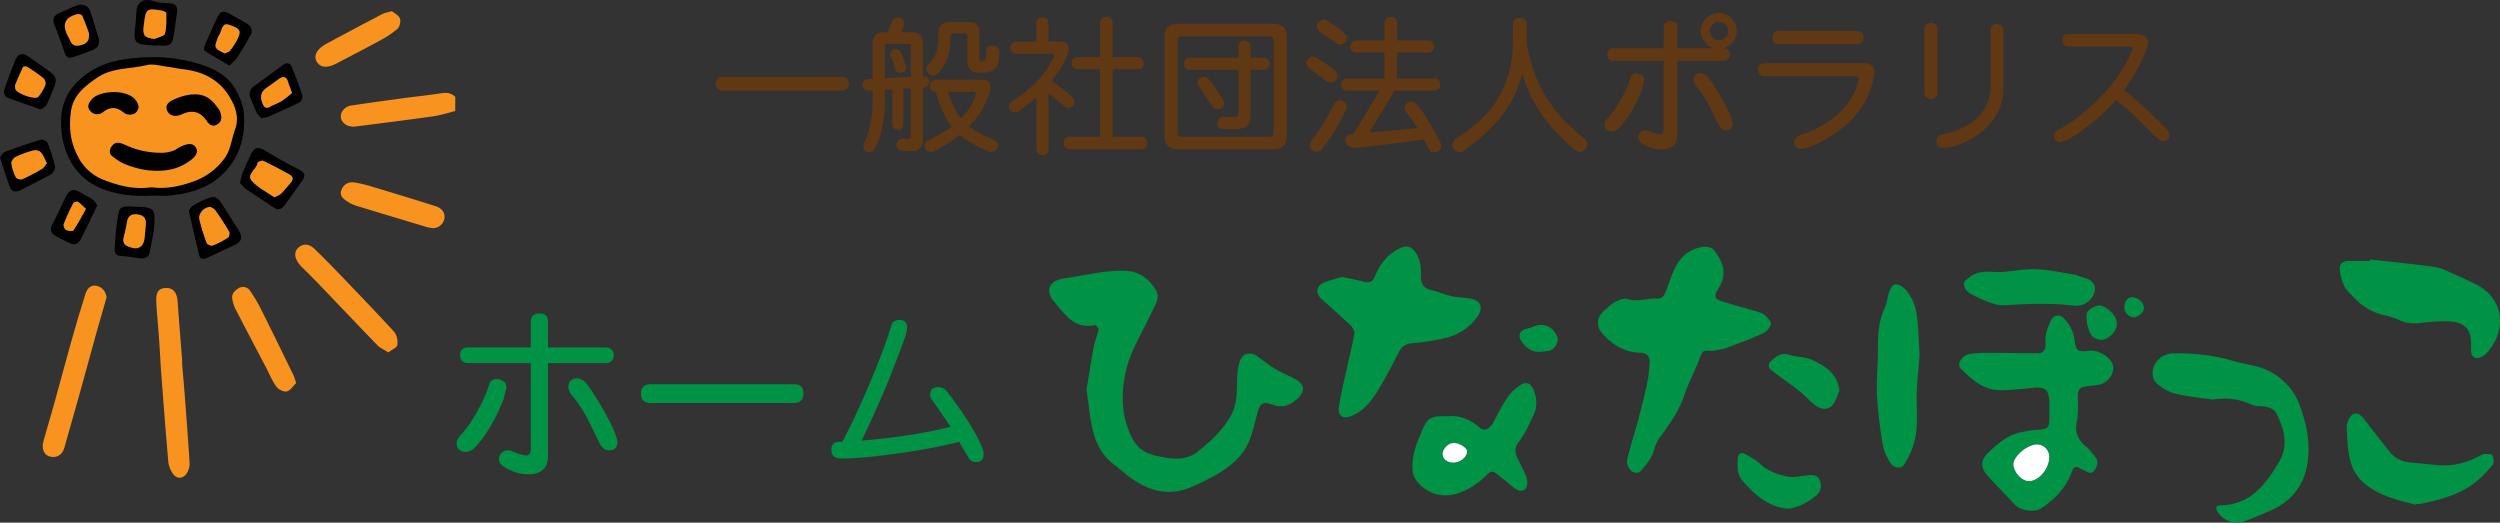 <svg xmlns="http://www.w3.org/2000/svg" viewBox="0 0 1997.82 417.67"><rect x="0" y="0" width="1997.82" height="417.67" fill="#333333" stroke="none"/><defs><style>.cls-1{fill:#009245;}.cls-2{fill:#fff;}.cls-3{fill:#f7931e;}.cls-4{fill:#603813;}</style></defs><g id="レイヤー_2" data-name="レイヤー 2"><g id="レイヤー_1-2" data-name="レイヤー 1"><path class="cls-1" d="M868.28,311.39c1.82-10.93,3.64-22.87,5.86-34.74.84-4.48,2.87-8.73,3.77-13.2.21-1-2.22-3.79-3-3.63-16.23,3.46-23.88-8.6-32.26-18.31-7.77-9-4.41-17.34,7.49-19,16-2.19,31.58-6.42,47.93-6.15,11.47.18,19,5.5,25,14.42,4.69,6.91.11,12.54-2.42,18.12-7.6,16.74-18.11,32.31-21.59,50.71-3.38,17.85-2.54,35.5,6.49,51.88,3.71,6.74,9.76,10.64,17.27,12.42,10,2.37,19.9,4.5,29.83-.11a7.33,7.33,0,0,0,1.41-.51c11.64-8.94,22.61-18.59,29.83-31.63,4.77-8.62,4.42-18.25,4.69-27.77.15-5.24.63-10.73,2.38-15.59,2.2-6.11,8.08-7.43,13.45-3.82,4.54,3,8.67,6.71,13.33,9.52,5.19,3.13,10.77,5.59,16.19,8.33,8.83,4.49,9.75,10,2.5,16.64-5.49,5-11.68,7.29-19.25,4.49-7.9-2.91-10.24-1.37-12.43,6.85-1.87,7-3.4,14.22-6,21-5.75,14.61-17.68,23.32-31,30.35a183.33,183.33,0,0,1-16.57,7.9c-19.42,7.88-36,1.64-51.39-10.59-2.85-2.27-5.53-4.78-8.49-6.9-11.26-8.08-16.6-19.63-19-32.73C870.66,330.53,869.72,321.63,868.28,311.39Z"/><path class="cls-1" d="M1368.75,280.46c-8.48-.64-8.09-.47-11,7.23-3.49,9.3-8.45,18.08-11.56,27.48-4.37,13.24-12.15,24.17-20.29,35.16-3.24,4.39-3.94,10.58-6.66,15.46a53.19,53.19,0,0,1-9.14,11.5c-.95.93-4.49.52-5.89-.53-3.62-2.72-4.67-6.92-3.54-11.25,2.23-8.49,4.77-16.9,7.18-25.35.32-1.12.69-2.22,1-3.34,2.42-9.79,5.08-19.52,7.16-29.38a106.39,106.39,0,0,0,2.25-18.21c.17-4.6-2.68-7.3-7.6-7.37-11.94-.19-21.28-5.84-29.22-14.21-6.45-6.81-5.94-14.09,1.3-20.16,2.65-2.23,5.18-4.81,8.21-6.35,2.84-1.43,6.72-3.07,9.36-2.21,8.28,2.72,16.16-.83,24.22-.35,3.79.23,5.49-2.67,6.68-5.76,2.2-5.73,4.07-11.61,6.59-17.19,4.58-10.1,12.14-16.94,23.42-18.41,2.7-.35,6.89.57,8.34,2.47,6.78,8.93,11.21,18.27,4.28,29.76-5,8.35-4.18,9.4,5.21,12.27,8.36,2.56,16.83,4.77,25.2,7.3,2.21.66,4.63,1.48,6.26,3,2,1.9,5,4.85,4.6,6.83a11.49,11.49,0,0,1-5.79,7.3c-9.47,4.34-19.24,8.05-29,11.66C1376.61,279.15,1372.61,279.6,1368.75,280.46Z"/><path class="cls-1" d="M1627.7,309.71c-10.42.82-19.35,2-28.3,2.13-14,.26-23.79-8.25-32.75-17.6-3.11-3.26,1.27-10.31,6.91-11.26a68.43,68.43,0,0,1,11.43-1c14.48,0,29,.15,43.42.29,4.19,0,6.07-2.22,6.26-6.14.14-3-.44-6.13.27-8.95a46.5,46.5,0,0,1,4.69-12.24c2.21-3.72,6.78-3.64,9.81-.42,4.53,4.82,7.65,10.25,8.41,17.09,1,9.07,2.71,9.82,11.69,8.68,6.61-.83,16.48,4.13,18.8,11.18,2.07,6.34-3.57,14.56-10.81,15.88-3.93.71-7.91,1.07-11.85,1.74-3.72.62-5.21,2.95-5.24,6.7,0,7.09.62,14.4-.85,21.22-2,9.28,1.76,15.19,8.25,20.68a47.78,47.78,0,0,1,6.55,7.41c2.79,3.6,1.77,7.19-.53,10.6-2.61,3.86-5.49,1.55-8.29.28a23.25,23.25,0,0,1-2.2-1.18c-4.33-2.55-6.25-2.05-7.88,2.57-4.42,12.53-13.37,21.27-23.91,28.6-5.68,4-17,2.13-21.65-2.9-7.23-7.74-14.72-15.25-21.78-23.14-5.9-6.57-5.3-12.8,1.21-18.8,6.86-6.32,13.93-12.51,23.11-15.08a87,87,0,0,1,16.56-2.66c7.35-.57,8.73-1.73,8.64-9-.06-4.66.14-9.33-.05-14C1637.27,312.19,1634.5,309.66,1627.7,309.71Zm9.89,55.67a9.8,9.8,0,0,0-9.95-10.18c-7.44,0-18.51,9.22-18.65,15.56s6.55,13.68,12.24,13.72C1629.18,384.53,1637.49,374.83,1637.59,365.38Z"/><path class="cls-1" d="M1072.39,221.26c6.75,1.46,12.28,2.48,17.71,3.89,4.24,1.11,6.7.25,8.53-4.16,4.1-9.84,10.26-18.11,20.36-22.73,5.71-2.62,9.5-1,12.79,4.3,3.42,5.57,3.91,11.46,3.77,17.71-.18,7.59,2.49,10.36,9.79,12,5,1.15,9.72,3.38,14.72,4.43,5.33,1.13,10.92,1,16.24,2.21,7,1.56,8.93,7.27,4.9,13.29-6.76,10.1-16.54,15.86-28.09,18.41a211.51,211.51,0,0,1-25.18,3.77c-4.54.44-7.51,2.38-9.54,6.13-4.89,9.06-9.41,18.34-14.61,27.21-5.91,10.08-12.35,19.9-23.77,24.71-6.74,2.83-11.23-.26-10.06-7.48,1.69-10.46,4.19-20.8,6.46-31.17,1.94-8.93,4.27-17.78,5.88-26.76.36-2-1-5-2.55-6.49-7.63-7.33-15.57-14.33-23.44-21.4-4.9-4.4-4.71-10.3,1.08-13C1062.33,223.86,1067.82,222.71,1072.39,221.26Z"/><path class="cls-1" d="M1768.12,319.34c-8.08-1.23-19.37-2.2-30.23-4.91-5.67-1.41-11.32-5.1-15.52-9.25-2.21-2.19-2.64-8-1.49-11.4a16.65,16.65,0,0,1,15.82-11.4c16.42-.26,32.46,1.44,48.23,6.15,8.74,2.61,18.25,3.33,26.4,7.09A49.91,49.91,0,0,1,1838,324.48c4.91,13.55,7.87,27.37,6.41,42-2,20.34-12.43,34.18-31.1,42-7,3-14,6.25-21.23,8.51-7.47,2.32-16.3-1.74-20.17-8.37-1.51-2.61-1-4.75,2.4-4.8,23.79-.35,36-16.3,46.77-34.37,7.91-13.33,4.53-26.26-1.8-38.85-2.08-4.15-6.46-5.43-11-5.84-3.12-.28-6.51-.24-9.25-1.51C1790.16,319.18,1781,317.42,1768.12,319.34Z"/><path class="cls-1" d="M1894.06,207.34c17.31,2,34.68,3.57,51.91,6.08,5.58.81,10.88,3.84,16.19,6.13,5.58,2.4,11.07,5,16.5,7.74,23.22,11.6,24.54,37.56,8.28,55.16a14.61,14.61,0,0,1-5,3.2c-3.79,1.58-7-.61-7.23-4.73-.08-1.82,0-3.66,0-5.49.16-11.67-4.64-17.72-16.55-18.53-8.2-.55-16.58.32-24.77,1.34a30.28,30.28,0,0,1-16.46-2.61,57.61,57.61,0,0,0-11.33-3.73c-9.64-2-17.53-6.85-24.22-13.83-2.86-3-6.25-5.86-8-9.46a38.31,38.31,0,0,1-3.66-14.05c-.22-3.48,2.7-6,6.69-6,5.82,0,11.65,0,17.48,0Z"/><path class="cls-1" d="M1157.53,332.59c8.61-.64,17.27,2.34,24.73,9,3.56,3.19,7.92,1.6,10.86-3.68,3.79-6.82,7.15-13.92,11.53-20.32a38,38,0,0,1,10.61-10c4.57-2.95,8-1.36,10.17,3.8,2.67,6.38,3.25,13.13.41,19.43-3.39,7.55-6.8,15.39-11.84,21.82-4.71,6-2.94,10.53-.21,15.87,2,4,4.09,8,5.84,12.1a13.82,13.82,0,0,1,.83,5.37c0,5.43-4.08,7.86-8.8,5.07-2.83-1.68-5.19-4.12-7.8-6.19-3-2.36-5.91-4.81-9-7-2.89-2-4.94-.07-6.92,1.87-6.74,6.59-14.33,11.83-23.43,14.67-12.8,4-26-.47-33.41-11.55a15.44,15.44,0,0,1-2.26-7c-1-11.13,3.12-21.39,7.29-31.16C1141.16,333,1143.33,332.52,1157.53,332.59Zm3.87,37.11c5.55,0,10.85-4.3,11-8.86.09-3-6-6.89-10.88-6.91-4,0-8.68,4.73-8.72,8.77S1156.4,369.73,1161.4,369.7Z"/><path class="cls-1" d="M1534,283.79c-.81,10.89-2.35,22.66-2.35,34.42,0,12.12,1.27,24.31-2.14,36.09a69.32,69.32,0,0,1-7.85,16.94c-2.41,3.85-8.45,3-11.28-1.74-2.58-4.31-5-9.16-5.75-14.05a364.23,364.23,0,0,1-4.68-39.05c-.62-11.58.75-23.25.72-34.88,0-10,.06-20,3.14-29.62,1-3.13,2.56-6.1,3.55-9.24s1.28-6.49,2.46-9.53c.86-2.24,2.39-5.5,4.1-5.83,2.23-.42,5.49,1,7.32,2.68,8.25,7.59,10.45,17.84,11.27,28.46C1533.11,266.57,1533.44,274.72,1534,283.79Z"/><path class="cls-1" d="M1930.5,403.37c-3.66-.95-7.35-1.83-11-2.85-10.24-2.87-20-6.31-28.7-13.09-8.16-6.35-12-14.43-13.66-23.89-1.22-7.16-1.38-14.52-1.84-21.8a11.83,11.83,0,0,1,.86-4.87c3-7.73,7.92-8.52,12.95-2.11,7,8.84,13.73,17.83,20.77,26.61,4.54,5.66,10.93,7.79,17.95,8.43,5.93.53,11.88,1,17.8,1.69a57.71,57.71,0,0,0,34.54-6.51c1.61-.86,3.31-1.94,5-2.08,2.24-.19,5.88-.27,6.53.91,1.13,2.05,1.56,6.05.3,7.59A90.08,90.08,0,0,1,1977.44,386c-12.3,9.35-27,13.11-41.81,16.47a32.88,32.88,0,0,1-5,.4Z"/><path class="cls-1" d="M1601.32,217.26c8.59-.78,17.21-2.43,25.76-2.09,9.7.39,19.35,2.4,29,4,3.57.6,7,2.09,10.49,3.1,6.89,2,9.38,7.56,6.15,13.91a15.53,15.53,0,0,1-15.22,8.12c-18.22-2.27-36.45-1.51-54.7-.41a30.27,30.27,0,0,1-11.6-1.78A99.89,99.89,0,0,1,1574,234.3a11.09,11.09,0,0,1-4.79-7.35c-.18-1.71,3-4.11,5-5.68C1582.37,215,1592.22,218,1601.32,217.26Z"/><path class="cls-1" d="M1430.11,406.55c-9.49-.42-16.76-3.94-23.23-8.57-5.14-3.68-9.55-8.48-13.91-13.12-5-5.35-4.6-12.29-4.24-18.91.17-3.08,2.51-5,5.69-3.23,4,2.22,8.27,4.4,11.58,7.5,6.6,6.2,14.69,9.13,23.09,10.71,4.82.91,10.12-.65,15.2-1.11,4.1-.38,8.15-.59,10.12,4.17a10.49,10.49,0,0,1-2.86,11.87A48.81,48.81,0,0,1,1430.11,406.55Z"/><path class="cls-1" d="M1470,311.86c-1.33,3.12-2.5,7.35-4.77,10.86-3.1,4.82-9.21,5.28-14.55,1.19-4.33-3.32-8-7.52-12.26-10.94-5.79-4.65-11.88-8.93-17.84-13.36-1.6-1.19-3.3-2.27-4.82-3.55-2.87-2.41-3-5.17-.3-7.7,4.1-3.84,8.31-6.83,14.7-4.81,5.94,1.88,12.73,1.61,18.26,4.19,8.13,3.8,16.24,8.46,19.9,17.64A58.85,58.85,0,0,1,1470,311.86Z"/><path class="cls-1" d="M1667.52,254.82c-1-5.34,2-7.92,6.41-9.84,5.58-2.41,9.49,1,12.82,4.11,7.49,7,6.24,15.29-2.58,21a9.86,9.86,0,0,1-14.3-4.72,40.41,40.41,0,0,1-1.82-5.65A38.35,38.35,0,0,1,1667.52,254.82Z"/><path class="cls-1" d="M1231.75,281.05c-6.78.85-11.46-2.51-15.36-7.5s-2.05-9.7,3.93-11a20.29,20.29,0,0,0,4.31-1.23c8.28-3.87,16.16-.9,19.75,7.53,1.74,4.09-1.9,10.53-6.68,11.58A53.3,53.3,0,0,1,1231.75,281.05Z"/><path class="cls-1" d="M1703.88,237.49c4.63,0,9.34,4.26,9.44,8.61.07,3.49-4.48,7.5-8.58,7.54-3,0-7.06-4-7.15-7.12C1697.45,241.08,1699.93,237.52,1703.88,237.49Z"/><path class="cls-2" d="M1637.59,365.38c-.1,9.45-8.41,19.15-16.36,19.1-5.69,0-12.37-7.53-12.24-13.72s11.21-15.57,18.65-15.56A9.8,9.8,0,0,1,1637.59,365.38Z"/><path class="cls-2" d="M1161.4,369.7c-5,0-8.64-2.94-8.6-7s4.76-8.79,8.72-8.77c4.84,0,11,3.92,10.88,6.91C1172.25,365.4,1167,369.67,1161.4,369.7Z"/><ellipse class="cls-3" cx="122.2" cy="100.94" rx="70.73" ry="53.75"/><path d="M120.18,156.35c-13.32.65-26.36-.64-38.85-5.66a48.09,48.09,0,0,1-25.2-22.22c-5.69-10.46-7.56-21.64-7.24-33.26.38-14.48,7.12-25.7,18.35-34.65,15.06-12,33.26-14.1,51.18-14.84a125.33,125.33,0,0,1,38.87,4.83C169,53.88,181,59.29,187.72,70.63c3.64,6.17,6.74,13.51,7.22,20.52,1.27,18.53-3.74,35.71-17.72,48.71-11.72,10.9-26.65,15.09-42.33,16.43C130,156.7,125.09,156.35,120.18,156.35Zm.62-6.7c12.3,1.59,23.77-.87,35.06-5.11a51.77,51.77,0,0,0,23-17.27c5.53-7,6-15.68,8.92-23.56,3.9-10.66-.18-20.09-5.6-28.27C173.93,62.9,161,56.91,146.13,55.29c-3.92-.42-7.78-1.39-11.71-1.86-5.76-.69-11.93-2.7-17.25-1.4C104,55.26,89.49,53.92,77.63,62.1c-9.69,6.67-19,13.71-20.87,26.64s-.62,24.88,5.66,36.61a38.76,38.76,0,0,0,20.42,18.4C94.94,148.44,107.66,151.72,120.8,149.65Z"/><path d="M191.76,146.11c.83-3.27,1.13-5.56,2-7.62,2.07-5,4.35-10,6.63-14.88,2.9-6.29,6.23-6.68,11.92-3.06,8.19,5.21,16.75,9.92,25.43,14.29,6.16,3.1,7.08,4.91,3.05,10.62-4.44,6.3-9,12.52-13.56,18.71-2.34,3.16-5,4.13-8.66,1.56-7.23-5-14.76-9.64-22-14.64C194.56,149.73,193.13,147.57,191.76,146.11Zm27.44,11.56c2.36-1.23,4.26-1.74,5.47-2.95,2.65-2.65,4.88-5.72,7.43-8.49s2.2-5.18-.93-6.9c-6.89-3.78-13.83-7.48-20.93-10.83-1.07-.51-4.41.89-4.49,1.64-.59,5.28-9.17,9.17-4.6,14.38C205.91,150,213,153.33,219.2,157.67Z"/><path d="M150.91,168.2c.71-.92,1.52-2.7,2.91-3.58a71.09,71.09,0,0,1,9.93-5.21c7.84-3.35,9.63-2.72,14.25,4.55q6.5,10.2,12.87,20.48c3.25,5.25,2.17,8.76-3.36,11.33-7.29,3.4-14.59,6.79-21.86,10.23-3.07,1.45-5.68,1.36-6.59-2.4-2.65-10.93-5.12-21.9-7.66-32.86C151.28,170.19,151.19,169.64,150.91,168.2Zm17.3-2.9c-5.46.25-9.92,5.54-8.86,10.08a151.73,151.73,0,0,0,5.79,18.76c.45,1.2,3.57,2.56,4.78,2.09a70,70,0,0,0,12.43-6.43c.94-.6,1.4-3.61.75-4.73-3.38-5.81-7.07-11.45-10.94-16.93C171.1,166.64,169,165.87,168.21,165.3Z"/><path d="M0,125.82c1-1.14,2.09-3.76,4-4.46q14.18-5.37,28.72-9.75c1.41-.43,4.62,1.12,5.18,2.49A124.2,124.2,0,0,1,44,132.77c.43,1.84-1.2,5.34-2.9,6.31-7.94,4.56-16.3,8.39-24.4,12.7C12.05,154.24,9,153,7.41,148.34,4.93,141.27,2.71,134.11,0,125.82Zm37.53,4.6c-1.77-3.3-2.87-6.44-4.92-8.74-1.15-1.27-4.09-1.94-5.85-1.48a78.11,78.11,0,0,0-14.17,5.13c-1.69.82-3.7,3.55-3.5,5.16a35.79,35.79,0,0,0,3.55,11.2c.57,1.15,3.79,2.15,5.06,1.59a155.26,155.26,0,0,0,15.9-8.35C35.19,134,36.18,132,37.53,130.42Z"/><path d="M32.85,87.5c-9.8-3.41-18.67-6.29-27.32-9.71-1.35-.53-2.82-3.9-2.35-5.34,2.74-8.35,5.94-16.54,9.19-24.71C14.27,43,18,42,22.38,45q8.6,5.88,17,12c5.59,4,6.31,6.63,3.77,12.87-1.91,4.68-3.68,9.45-6,13.93C36.33,85.43,34.14,86.43,32.85,87.5ZM12,68.08c.16,1.85.16,2.42.27,3,.77,3.59,15.94,9,18.33,6.31a33.5,33.5,0,0,0,5.71-9.52c.56-1.41-.33-4.34-1.57-5.36a129.16,129.16,0,0,0-12.82-9C21,53,18.74,53,18.53,53.4,16,58.56,13.8,63.86,12,68.08Z"/><path d="M208.76,94.49c-1.08-1.37-2.85-3-3.88-5-1.74-3.45-2.93-7.16-4.5-10.7-1.8-4.07-.82-7.37,2.63-9.92,7.68-5.69,15.45-11.26,23.15-16.92,3.28-2.41,5.79-1.5,7.19,2,2.94,7.28,5.81,14.61,8.19,22.09.5,1.58-.67,5-2,5.64-8.35,4.24-17,8-25.53,11.78C212.82,93.89,211.44,93.94,208.76,94.49ZM233.4,74.25c-1.36-3.68-2.42-6.1-3.14-8.6-1.22-4.24-3.62-5.06-7.15-2.67-3.27,2.22-6.33,4.76-9.64,6.91-5.38,3.49-5.86,8-3.39,13.45,1.32,2.91,2.93,3.51,5.75,2,3.08-1.71,6.51-2.81,9.46-4.67A88.45,88.45,0,0,0,233.4,74.25Z"/><path d="M107.13,165.22c16.19.22,17.3,1.17,16,16.39-.58,6.5-2.31,12.89-3.36,19.36-.8,4.92-4,5.89-8.22,5.34-5-.63-10-1.4-15-1.76-4.13-.29-5.11-2.94-4.87-6.17.66-8.77,1.08-17.62,2.65-26.25C95.36,166,96.46,164.32,107.13,165.22Zm9.37,14.49c.42-4.84-1.2-7.73-6.61-8.36s-7.69,1.55-8.51,6.45a89.28,89.28,0,0,1-2.06,9.88c-1.85,6.45-.43,8.72,6.93,10.48,4.78,1.14,8.45-1.69,9.17-7.25C115.91,187.19,116.15,183.44,116.5,179.71Z"/><path d="M61.13,4.39a10.92,10.92,0,0,1,6.93.07c4,1.51,4.19,4.86,10.34,24.69.48,1.56,1.37,4.43.08,7.08-.82,1.68-2.49,3-5.17,4.09-4.85,2-9.88,3.68-14.88,5.36-3.42,1.15-5.57.23-6.81-3.6-2.35-7.31-5.06-14.52-7.95-21.64-1-2.54-1.37-4.8-.48-6.61A6.58,6.58,0,0,1,46.47,11C52.56,8,58.53,5.48,61.13,4.39Zm9.92,22C69.79,23,68,17.7,65.7,12.57c-.37-.85-2.68-1.52-3.85-1.24-10,2.32-12.5,8.28-7.6,17.47A38.81,38.81,0,0,1,56,32.32c1.67,4.16,4.48,4.86,8.65,3.7S71.7,33.25,71.05,26.37Z"/><path d="M77.79,164c-2.85,5.92-5.33,11.14-7.86,16.34-1.81,3.71-3.63,7.41-5.53,11.07-1.73,3.33-4.57,4.67-8,3.16a128,128,0,0,1-12.5-6.41c-3.23-1.87-4.06-4.72-2.33-8.22,3.56-7.21,7.11-14.43,10.54-21.71,3.3-7,6.87-8,13.24-3.78,2.64,1.77,5.73,2.89,8.31,4.73C75.3,160.35,76.4,162.32,77.79,164Zm-9.1,3c-2.36-2.18-4.17-4.25-6.4-5.68-.78-.51-3.35.14-3.76.95a174.44,174.44,0,0,0-7.68,16.82c-.47,1.21.62,4,1.75,4.6,1.74.87,5.43,1.33,6,.43C62.22,178.89,65.13,173.23,68.69,167Z"/><path d="M183.32,52.38c-7.11-4.18-13.59-7.87-19.87-11.86-.6-.38-.37-2.86.15-4.07q4.76-11.13,9.85-22.1c2.63-5.67,5.18-6.24,10.64-3,5,3,10.32,5.47,15,8.83,1.48,1.06,2.64,4.86,1.87,6.36a225.2,225.2,0,0,1-11.7,19.78C187.84,48.56,185.51,50.21,183.32,52.38Zm-3.83-9.59c1.91-.95,3.62-1.27,4.39-2.3A56.41,56.41,0,0,0,189.93,31c2.88-6.08,1.86-8-4.71-10.48-5.72-2.16-6.66-1.56-9,5.28-.53,1.57-1.76,2.91-2.25,4.48-.78,2.54-2.41,5.77-1.49,7.62C173.62,40.14,177,41.2,179.49,42.79Z"/><path d="M122.52,36.21c-1.5-.08-3-.14-4.5-.24-9.79-.67-11.34-2.7-10.17-12.68.57-4.82.91-9.67,1.19-14.52.4-6.92,6.09-10.29,12.76-8.11a41.27,41.27,0,0,0,12.44,1.92c5.72,0,8,2.15,7.16,7.8-.91,6.12-1.62,12.28-2.7,18.38-1.22,6.84-2.93,8-10,7.64-2.06-.1-4.13,0-6.2,0Zm1.06-5.09c2.87-1.37,7.7-2.22,8.24-4.23,1.41-5.24,1.08-11,1.06-16.52,0-.66-2.32-1.7-3.67-1.92-12-2-12.59-1.52-14.15,10.48-.07.56-.17,1.12-.24,1.68C114,28.57,115.3,30.09,123.58,31.12Z"/><path class="cls-3" d="M219.2,157.67c-6.17-4.34-13.29-7.71-18-13.15-4.57-5.21,4-9.1,4.6-14.38.08-.75,3.42-2.15,4.49-1.64,7.1,3.35,14,7.05,20.93,10.83,3.13,1.72,3.48,4.13.93,6.9s-4.78,5.84-7.43,8.49C223.46,155.93,221.56,156.44,219.2,157.67Z"/><path class="cls-3" d="M168.21,165.3c.82.57,2.89,1.34,3.95,2.84,3.87,5.48,7.56,11.12,10.94,16.93.65,1.12.19,4.13-.75,4.73a70,70,0,0,1-12.43,6.43c-1.21.47-4.33-.89-4.78-2.09a151.73,151.73,0,0,1-5.79-18.76C158.29,170.84,162.75,165.55,168.21,165.3Z"/><path class="cls-3" d="M37.53,130.42c-1.35,1.61-2.34,3.57-3.93,4.51a155.26,155.26,0,0,1-15.9,8.35c-1.27.56-4.49-.44-5.06-1.59a35.79,35.79,0,0,1-3.55-11.2c-.2-1.61,1.81-4.34,3.5-5.16a78.11,78.11,0,0,1,14.17-5.13c1.76-.46,4.7.21,5.85,1.48C34.66,124,35.76,127.12,37.53,130.42Z"/><path class="cls-3" d="M12,68.08C13.8,63.86,16,58.56,18.53,53.4c.21-.44,2.51-.45,3.35.09a129.16,129.16,0,0,1,12.82,9c1.24,1,2.13,4,1.57,5.36a33.5,33.5,0,0,1-5.71,9.52C28.17,80.1,13,74.64,12.23,71.05,12.12,70.5,12.12,69.93,12,68.08Z"/><path class="cls-3" d="M233.4,74.25a88.45,88.45,0,0,1-8.11,6.38c-2.95,1.86-6.38,3-9.46,4.67-2.82,1.55-4.43,1-5.75-2-2.47-5.47-2-10,3.39-13.45,3.31-2.15,6.37-4.69,9.64-6.91,3.53-2.39,5.93-1.57,7.15,2.67C231,68.15,232,70.57,233.4,74.25Z"/><path class="cls-3" d="M116.5,179.71c-.35,3.73-.59,7.48-1.08,11.2-.72,5.56-4.39,8.39-9.17,7.25-7.36-1.76-8.78-4-6.93-10.48a89.28,89.28,0,0,0,2.06-9.88c.82-4.9,3.19-7.08,8.51-6.45S116.92,174.87,116.5,179.71Z"/><path class="cls-3" d="M71.05,26.37c.65,6.88-2.26,8.5-6.36,9.65s-7,.46-8.65-3.7a38.81,38.81,0,0,0-1.79-3.52c-4.9-9.19-2.38-15.15,7.6-17.47,1.17-.28,3.48.39,3.85,1.24C68,17.7,69.79,23,71.05,26.37Z"/><path class="cls-3" d="M68.69,167c-3.56,6.25-6.47,11.91-10,17.12-.62.9-4.31.44-6-.43-1.13-.57-2.22-3.39-1.75-4.6a174.44,174.44,0,0,1,7.68-16.82c.41-.81,3-1.46,3.76-.95C64.52,162.73,66.33,164.8,68.69,167Z"/><path class="cls-3" d="M179.49,42.79c-2.46-1.59-5.87-2.65-7-4.86-.92-1.85.71-5.08,1.49-7.62.49-1.57,1.72-2.91,2.25-4.48,2.3-6.84,3.24-7.44,9-5.28C191.79,23,192.81,25,189.93,31a56.41,56.41,0,0,1-6.05,9.46C183.11,41.52,181.4,41.84,179.49,42.79Z"/><path class="cls-3" d="M123.58,31.12c-8.28-1-9.61-2.55-8.76-10.51.07-.56.17-1.12.24-1.68,1.56-12,2.15-12.47,14.15-10.48,1.35.22,3.67,1.26,3.67,1.92,0,5.54.35,11.28-1.06,16.52C131.28,28.9,126.45,29.75,123.58,31.12Z"/><path d="M98.69,130.66a43.23,43.23,0,0,1-5.5-3.25c-3.26-2.27-5.13-3.6-5.41-5.77a6,6,0,0,1,.61-3.16,8.29,8.29,0,0,1,3.22-3.78c2.94-1.71,7.11.52,10.47,2a67.77,67.77,0,0,0,27.11,5.39,26.28,26.28,0,0,0,10.16-2c2.17-.94,2.12-1.5,4.54-2.64,2.78-1.31,7.67-3.6,10.92-1.42a5.93,5.93,0,0,1,2.54,4.31c.32,4-4.21,7.22-7.14,9.22A40.27,40.27,0,0,1,132,136.14C117.86,137.7,105.82,133.75,98.69,130.66Z"/><path d="M155,75.48a19.28,19.28,0,0,1,6.31.59c7.54,2,11.14,8.25,13.39,11a10.91,10.91,0,0,1,1.63,3.56c1.18,3.61.53,6.84-2.85,8.85-3.54,2.12-6.31.07-8.17-2.68-3.87-5.7-8.73-8.72-15.74-7a34.89,34.89,0,0,0-5.25,1.94c-4.35,1.84-8.93.63-10.64-3.1a6,6,0,0,1-.52-3.9c.51-2.12,2.36-3.44,4.66-4.66a46.63,46.63,0,0,1,15.3-4.61Z"/><path d="M110.75,85.44a7.21,7.21,0,0,1-2.58,4.87,8,8,0,0,1-9-.12c-6-4.91-11-5.16-17.14-.38a7.18,7.18,0,0,1-10.2-1.52c-2.68-3.37-.61-6.46,1.68-9.1,6-7,29.49-8.62,35.75,2A11.74,11.74,0,0,1,110.75,85.44Z"/><path class="cls-3" d="M363.8,88.74c-5.78,1.42-11.48,3.34-17.34,4.17-20.27,2.89-40.6,5.4-60.91,8a25.27,25.27,0,0,1-3.36.3c-5.22-.06-9.32-3.24-9.81-7.54-.47-4.06,3.15-8.55,8.12-9.31,13.53-2.06,27.1-3.91,40.66-5.76,10.22-1.39,20.51-2.37,30.68-4,4.63-.77,8.56-.6,12,2.83Z"/><path class="cls-3" d="M145.51,290.75c.84,9.83,1.62,18.24,2.25,26.65,1.33,17.64,2.69,35.29,3.76,53a14.25,14.25,0,0,1-2.06,7.47c-2.71,4.71-7.92,5.26-11.12.93A20.19,20.19,0,0,1,134.5,369c-2.09-23.41-3.84-46.84-5.61-70.27-.69-9.16-1.1-18.33-1.75-27.49-.71-10.08-1.75-20.15-2.26-30.24-.38-7.59,2-10.65,7.51-10.87,5.91-.24,9,3.47,9.55,10.75,1.1,15.4,2.38,30.79,3.56,46.18A35,35,0,0,1,145.51,290.75Z"/><path class="cls-3" d="M85.18,237.58c-2.57,8.94-5.07,17.42-7.44,25.93-4.88,17.57-9.67,35.17-14.56,52.74Q57.36,337.16,51.36,358c-1.64,5.71-6.42,8.33-11.78,6.77-4.47-1.3-6.53-6.2-4.85-12.26,2.86-10.33,6-20.6,8.86-30.93,4.58-16.48,8.94-33,13.59-49.49,3.52-12.49,7.2-25,11.15-37.31,1.32-4.14,4.22-7.58,9.26-6.3C82.24,229.68,84.51,233.36,85.18,237.58Z"/><path class="cls-3" d="M310.34,281.62c-3.5-2.26-6.66-3.59-8.85-5.85-16-16.47-31.77-33.15-47.66-49.73-3.91-4.08-8-8-12-12a30.35,30.35,0,0,1-3.34-3.83c-3.54-5.09-3.37-9.53.35-12.63s8.19-2.8,12.62,1.44q7.75,7.43,15.21,15.18c16.16,16.85,32.42,33.63,48.2,50.83,2.25,2.44,3.14,7.22,2.68,10.66C317.33,277.74,313.29,279.34,310.34,281.62Z"/><path class="cls-3" d="M236.67,306.11c-2.26,2.17-4.46,5.84-7.45,6.67-2.32.65-6.65-1.48-8.28-3.7-3.41-4.64-5.62-10.16-8.32-15.32-8.28-15.8-16.59-31.59-24.79-47.44a35,35,0,0,1-1.9-5.9c-1.4-4.6.8-7.68,4.45-9.93a6.76,6.76,0,0,1,9.55,2A118.29,118.29,0,0,1,209,247.94c8.65,17.27,17.09,34.64,25.57,52A61.48,61.48,0,0,1,236.67,306.11Z"/><path class="cls-3" d="M345.92,182.38c-1.61-.33-3.68-.58-5.66-1.17q-28.06-8.4-56.09-16.93a27.57,27.57,0,0,1-6.55-3.24c-3.27-2.09-6.54-4.68-4.84-9.11s5.42-6.86,10.32-6.13a90.28,90.28,0,0,1,12.66,2.9c17.46,5.24,34.91,10.52,52.28,16.05,4.32,1.38,7.69,4.4,7.17,9.56A9.45,9.45,0,0,1,345.92,182.38Z"/><path class="cls-3" d="M313.22,8.88c2,1.74,5.46,3.4,6.39,6,.83,2.3-.22,6.66-2.06,8.25a85.9,85.9,0,0,1-15,9.84c-11,6.05-22.25,11.73-33.37,17.62-7.62,4-13.14,3.63-16.05-1.29-2.73-4.63.05-10.19,7.55-14.25Q283,23,305.44,11.25C307.38,10.23,309.7,9.92,313.22,8.88Z"/><path class="cls-1" d="M397.29,302.91q2.46,0,5.79,2.31a7.17,7.17,0,0,1,1.59,4.77c-.29,1-1.07,4.05-2.32,9.25q-10.11,25.29-23.12,38.59a10.54,10.54,0,0,1-7.37,3.33,7,7,0,0,1-5.35-2.32q-1.59-1.44-1.59-4.62a8.28,8.28,0,0,1,2.17-5.35,96,96,0,0,0,13.29-18.36,125.8,125.8,0,0,0,10.56-23Q391.66,302.91,397.29,302.91Zm33.82-52.47q6.79,0,6.8,6.65v20.53h45.81q6.36,0,6.8,6.21-.43,6.36-6.8,6.36H437.91v73.86q0,14.44-14.74,15-10.12.29-20.09-5.78-4.33-2.61-4.34-6.36a6.47,6.47,0,0,1,1.88-4.77,6.74,6.74,0,0,1,5.06-2.32,16.49,16.49,0,0,1,3.61.73,39.84,39.84,0,0,0,11.42,3.47q3-.44,3.47-4.2V290.19H374.6q-6.93,0-6.93-6.36,0-6.21,6.93-6.21h49.58V257.09Q424.18,250.45,431.11,250.44ZM461,302.33a10,10,0,0,1,5.93,2.46q4.19,3.61,15,22.26,10.11,17.77,11.42,25.43v.58q0,6.79-6.36,6.79h-.58q-4.2,0-6.94-5.05Q471,337.75,469.7,335a114,114,0,0,0-12-18.36c-2.31-2.51-3.47-4.91-3.47-7.23q0-3.9,2.17-5.35A6.57,6.57,0,0,1,461,302.33Z"/><path class="cls-1" d="M519.86,307H634.61q7.67,0,7.52,7.66-.43,7.36-7.52,7.37H519.86q-7.67,0-7.66-7.37Q512.2,307,519.86,307Z"/><path class="cls-1" d="M718.59,255.65q6.36,0,6.36,6.21a32.43,32.43,0,0,1-1.74,7.66q-2.9,8.53-13.15,34.54-11,26.6-21.54,48,40-3.18,71.11-11-7.65-11.28-13.87-20.24-2.46-2.74-2.46-5.2,0-6.21,6.36-6.22a9.18,9.18,0,0,1,6.51,2.6q21.68,28.33,28.76,45.82a14.2,14.2,0,0,1,1.15,5.2q0,6.23-6.36,6.22-4.34,0-6.36-4.77-2.31-3.33-6.93-11.42-15.61,4.33-45.53,8.82-33.24,4.77-49.57,4.48-6.95-.28-6.94-6.94,0-6.36,6.36-6.36h2.31q10-18.49,22.4-47.84,11.71-27.89,16.77-45C713.1,257.19,715.21,255.65,718.59,255.65Z"/><path class="cls-4" d="M673,61.27q5.29.34,5.53,5.65c-.16,3.45-2,5.3-5.53,5.53H577.46c-3.46-.23-5.3-2.08-5.53-5.53q.35-5.31,5.53-5.65Z"/><path class="cls-4" d="M717.24,13.91q4.6,0,5.53,4.61,0,1.15-2.88,7.26h8.41q9.21,0,9.22,9.22V60.81q5,.34,5.07,4.61c-.23,2.69-1.92,4.22-5.07,4.61v41.6q0,9.21-9.22,9.22c-.54,0-3.19-.2-7.95-.58a5.22,5.22,0,0,1-4.15-4c.31-3.54,2.19-5.38,5.65-5.54.07,0,1,.16,2.65.47,2.22,0,3.34-1.08,3.34-3.23V70.6l-6,.23v28.7q-.24,4-4.15,4.26-4.38-.23-4.61-4.26v-28l-6,.24v9.91a96.11,96.11,0,0,1-2.88,23.27,56.6,56.6,0,0,1-5.42,14.41,4.89,4.89,0,0,1-4.61,2.42c-2.84-.69-4.26-2.39-4.26-5.07a9.13,9.13,0,0,1,.69-2.42,56,56,0,0,0,4-11.07,95.92,95.92,0,0,0,2.77-21.54V72.33l-2.88.12c-3.54-.08-5.34-1.62-5.42-4.61.08-2.31,1.46-3.84,4.15-4.61l4.15-.23V35q0-9.22,9.1-9.22h2.77c1.22-2.84,2.34-5.57,3.34-8.18Q713.89,13.91,717.24,13.91ZM707.1,62.42l20.74-1.15V37a1.73,1.73,0,0,0-2-2H708.94c-1.23,0-1.84.65-1.84,2Zm8.18-23.16c2,0,3.38.58,4.15,1.73a60,60,0,0,1,3.8,9.68,8.87,8.87,0,0,1,.92,2.88q0,4.61-5.07,4.61c-1.61,0-2.88-1.12-3.8-3.34a51.14,51.14,0,0,0-2.65-8.3,5.48,5.48,0,0,1-1.5-2.65Q711.82,39.84,715.28,39.26Zm32.38,24.43h37.22q6.57,0,6.57,6.34a22.72,22.72,0,0,1-1.5,6.68,61.75,61.75,0,0,1-7.84,14.87,64.65,64.65,0,0,1-7.83,9.44q6.68,5.08,18.55,10.15,4.38,1.72,4.61,5.07-.23,4.83-5.07,5.07a15.49,15.49,0,0,1-3.69-1,84,84,0,0,1-15.09-7.72,53.4,53.4,0,0,1-6.57-4.84,138.75,138.75,0,0,1-20.28,13.14,17.11,17.11,0,0,1-2.77.46c-3.23-.16-4.92-1.69-5.07-4.61a4.73,4.73,0,0,1,3.23-4.61q13.49-7,18.43-11a71.68,71.68,0,0,1-7.95-13.83,83.12,83.12,0,0,1-4.72-13.94h-.23q-4.5-.34-4.61-4.61Q743.16,64.16,747.66,63.69ZM763.33,17.6h10.95q8.4,0,8.41,8.18V46.06c0,1.92.92,2.88,2.77,2.88a2.13,2.13,0,0,0,1.95-1.27q.58-.69.81-6.68,0-4.38,5.07-4.61c3.38.15,5.19,2,5.42,5.64-.23,2.31-.58,4.84-1,7.61-.62,3-1.92,5.07-3.92,6.22a14.24,14.24,0,0,1-8.29,2.31h-2.77q-9.68,0-9.68-9.68V29.58a2.55,2.55,0,0,0-2.88-2.88h-7.26q-3.35,0-3.34,3.23A56.74,56.74,0,0,1,757.68,45q-2.07,7.15-8.64,14.06a6.61,6.61,0,0,1-3.8,1.27,6.4,6.4,0,0,1-5.07-5.07,5.33,5.33,0,0,1,2-4.15q4.95-5.19,6.22-9.8a38.66,38.66,0,0,0,1.5-11.4V26.7q0-9.1,9.22-9.1ZM757.8,73.37a53.26,53.26,0,0,0,4.38,12,49.47,49.47,0,0,0,5.76,9.22,57.67,57.67,0,0,0,4.61-5.18A44.36,44.36,0,0,0,779,78.09a12.87,12.87,0,0,0,.81-3.8.82.82,0,0,0-.92-.92Z"/><path class="cls-4" d="M832.82,13.91q4.83.23,5.07,4.61V33.27H848q6,0,6,6a18.35,18.35,0,0,1-2.07,7,97.18,97.18,0,0,1-11.53,18.32q4.85,3.23,9.68,7.15a58,58,0,0,1,7.61,6.68,7.76,7.76,0,0,1,.92,3.69c-.31,2.38-1.84,3.76-4.61,4.14a4.62,4.62,0,0,1-4-2q-3.59-2.66-8.42-6.69c-1.23-1.07-2.45-2.07-3.68-3v44.71c-.16,2.92-1.85,4.45-5.07,4.61-2.92-.16-4.46-1.69-4.61-4.61V77.63A150,150,0,0,1,813,89.73c-.69.08-1.12.12-1.27.12-3.38-.31-5.23-1.85-5.53-4.61a4.8,4.8,0,0,1,2.19-4q13.93-9,20.74-16.7A71.91,71.91,0,0,0,842.5,44.68c0-1.16-.73-1.73-2.19-1.73H812.19c-3-.16-4.57-1.69-4.72-4.61q.22-4.61,4.72-5.07h16V18.52Q828.44,14.14,832.82,13.91ZM909.45,45.6c2.92.15,4.45,1.84,4.61,5.07-.16,2.92-1.69,4.45-4.61,4.61H889.17v53.93h22.58q4.72.23,5,5.07-.24,4.83-5,5.07H855.06q-4.84-.24-5.07-5.07.22-4.84,5.07-5.07h24V55.28h-18c-2.92-.16-4.46-1.69-4.61-4.61q.22-4.85,4.61-5.07h18V18.52q.22-4.85,5.07-5.07,4.83.23,5.07,5.07V45.6Z"/><path class="cls-4" d="M941.6,19h75.71q11.06,0,11.06,11V108.4q0,10.95-11.06,10.95H941.6q-11.07,0-11.06-10.95V29.93Q930.54,19,941.6,19Zm72.94,90.23q3.23,0,3.23-3.11V32.35q0-3.23-3.23-3.23H944.48q-3.35,0-3.34,3.23V106.1q0,3.11,3.34,3.11Zm-4.72-63.15q4.38.22,4.72,5.07c-.23,2.92-1.8,4.45-4.72,4.61H999.33V94.11q0,9.23-13.94,9.22-3.69,0-9.68-.46a4,4,0,0,1-2.65-4.15c.15-3.53,1.84-5.38,5.07-5.53h.8q4.16.34,7.38.46t3.34-3.34V55.74H950.82c-2.92-.16-4.46-1.69-4.61-4.61q.22-4.85,4.61-5.07h38.83V37c.15-2.91,1.69-4.45,4.61-4.6,3.15.15,4.84,1.69,5.07,4.6v9.11Zm-48.4,15.21a6.83,6.83,0,0,1,4.61,2,73.57,73.57,0,0,1,5.87,8.18,53,53,0,0,1,4.73,7.49,5.54,5.54,0,0,1,1.5,3.69q-.46,4.14-5.07,4.61a4.75,4.75,0,0,1-4.15-2q-2.19-3.12-5.07-7.61-2.54-3.91-4.61-7.14-2.41-2.88-2.42-5.07A6.06,6.06,0,0,1,961.42,61.27Z"/><path class="cls-4" d="M1049,45.14a6.83,6.83,0,0,1,4.61,2,90.36,90.36,0,0,1,7.83,5.18,38.17,38.17,0,0,1,6.11,5,7.75,7.75,0,0,1,1.27,4q-.46,4.14-5.07,4.61a6.24,6.24,0,0,1-4.61-1.73c-1.85-1.38-4-3-6.57-4.84q-3.46-2.41-6.22-4.49c-1.62-1.92-2.42-3.61-2.42-5.07A6.27,6.27,0,0,1,1049,45.14Zm21.78,35q5,.47,5.53,5.07a7.44,7.44,0,0,1-1.5,4.15q-6.45,14.28-18.78,30.42a7,7,0,0,1-3.69,1.5c-3.38-.31-5.23-1.85-5.53-4.61a8,8,0,0,1,2.19-5.53,153,153,0,0,0,10.14-15q4.26-7.38,7-13.14A6,6,0,0,1,1070.78,80.17Zm-13.37-64.53a7.47,7.47,0,0,1,4.61,2,59.12,59.12,0,0,1,7.14,4.72,38.78,38.78,0,0,1,5.65,4.38,7.42,7.42,0,0,1,1.5,4.15q-.58,4.14-5.07,4.61a6,6,0,0,1-4.61-1.73q-2.66-2-6.34-4.38c-2.07-1.46-4-2.8-5.76-4a8.84,8.84,0,0,1-2.19-5.07Q1053.26,16.56,1057.41,15.64Zm83.89,16.71c2.92.15,4.45,1.84,4.61,5.07-.16,2.92-1.69,4.45-4.61,4.6h-24.89V62.77h30c2.92.15,4.45,1.84,4.61,5.07-.16,2.92-1.69,4.45-4.61,4.61h-31.92l-20.17,33.41q18.21-1.48,36.88-3.34c.54-.07,1-.15,1.5-.23a88.26,88.26,0,0,0-9-12.44,6.89,6.89,0,0,1-1.27-3.11c.31-3.31,2-5.15,5.07-5.54a5.8,5.8,0,0,1,5.07,2.77q7.49,8.53,18,29a9.93,9.93,0,0,1,1.38,4.15q-.69,4.14-6,4.61a4.42,4.42,0,0,1-4.15-2.77c-1.31-2.69-2.61-5.22-3.92-7.6q-22.24,3.45-49.32,6.22c-3.61.3-6,.46-7.14.46q-5.54-.69-6.57-6,.69-4.26,5.65-5.07a7.4,7.4,0,0,1,1.26-.12l20.75-34.45h-26.16c-2.92-.16-4.46-1.69-4.61-4.61q.22-4.85,4.61-5.07h30V42h-22.7q-4.38-.23-4.61-4.6.22-4.85,4.61-5.07h22.7V18.52q.23-4.85,5.07-5.07,4.83.23,5.07,5.07V32.35Z"/><path class="cls-4" d="M1214.59,14.37c3.46.08,5.3,1.61,5.53,4.61V32.81a18,18,0,0,1-.12,2.07,147.34,147.34,0,0,0,7.73,27A115,115,0,0,0,1242,87q6.69,9.11,23.28,23.16a6.12,6.12,0,0,1,3.23,4.61q-.58,5.88-5.53,6.57a9.88,9.88,0,0,1-5.07-2q-18.11-16.25-25.12-26.85a102.23,102.23,0,0,1-13.49-25.35q-1.61-3.91-2.88-8.19a108.79,108.79,0,0,1-6.68,18.21q-9.68,21.21-38.14,41.83-2.65,2.77-5.07,2.77c-3.39-.54-5.34-2.23-5.88-5.07a7.61,7.61,0,0,1,1.73-5.07q25.45-16.36,34.91-33.31,11.76-20,11.76-45.51V19C1209.21,16,1211.05,14.45,1214.59,14.37Z"/><path class="cls-4" d="M1313.92,64.38c-.23.77-.85,3.23-1.84,7.38q-8.07,20.16-18.44,30.76a8.39,8.39,0,0,1-5.88,2.65,5.6,5.6,0,0,1-4.26-1.84,4.75,4.75,0,0,1-1.27-3.69,6.62,6.62,0,0,1,1.73-4.26,76.64,76.64,0,0,0,10.6-14.64A100.34,100.34,0,0,0,1303,62.42q.58-3.69,5.07-3.69a8.51,8.51,0,0,1,4.61,1.85A5.65,5.65,0,0,1,1313.92,64.38Zm68.45-20.86q-.34,5.07-5.42,5.07h-36.53v58.89q0,11.52-11.75,12a28.82,28.82,0,0,1-16-4.61q-3.45-2.07-3.45-5.07a5.15,5.15,0,0,1,1.49-3.8,5.38,5.38,0,0,1,4-1.84,13.13,13.13,0,0,1,2.88.57,31.45,31.45,0,0,0,9.1,2.77c1.61-.23,2.54-1.35,2.77-3.34V48.59H1290q-5.54,0-5.53-5.07t5.53-5h39.53V22.2q0-5.29,5.53-5.3t5.41,5.3V38.57h29.5a13,13,0,0,1-7.6-5.07,13.59,13.59,0,0,1-3.23-8.88,13.1,13.1,0,0,1,4.27-9.91,13.82,13.82,0,0,1,10.25-4.37,13.34,13.34,0,0,1,10,4.37,13.13,13.13,0,0,1,4.26,9.91,13.91,13.91,0,0,1-3.11,8.88,13,13,0,0,1-7.61,5.07Q1382,38.69,1382.37,43.52Zm2.3,55.2q0,5.41-5.07,5.42h-.46c-2.3,0-4.15-1.35-5.53-4q-6.79-13.59-7.83-15.78a92,92,0,0,0-9.57-14.64q-2.76-3-2.76-5.76c0-2.07.57-3.5,1.72-4.26a5.21,5.21,0,0,1,3.69-1.39,8,8,0,0,1,4.73,2q3.33,2.88,12,17.75,8.07,14.17,9.1,20.28ZM1381,24.62a6.22,6.22,0,0,0-2.31-4.95,6.55,6.55,0,0,0-5.07-2.31,6.88,6.88,0,0,0-5.18,2.31,6.51,6.51,0,0,0-2.08,4.95,7,7,0,0,0,2.08,5.19,6.87,6.87,0,0,0,5.18,2.3,6.54,6.54,0,0,0,5.07-2.3A6.68,6.68,0,0,0,1381,24.62Z"/><path class="cls-4" d="M1410,50.55h80.08q7.73,0,7.72,7.26a29.88,29.88,0,0,1-.46,3.8q-4.83,25.71-27.08,42.18-15.32,11.29-27.65,14.75a23,23,0,0,1-3.69.46,4.77,4.77,0,0,1-3.57-1.73,5.38,5.38,0,0,1-1.5-3.8q0-4,5.07-5.65a80.72,80.72,0,0,0,22.59-10.94Q1480,84,1485,65.19a6.08,6.08,0,0,0,.23-1.73c0-1.69-.73-2.54-2.19-2.54h-73c-3.31,0-5-1.76-5-5.3Q1405.07,50.55,1410,50.55Zm11.52-25.81h62.11q5.53,0,5.53,5.53,0,5-5.53,5h-62.11q-5.07,0-5.07-5Q1416.48,24.74,1421.55,24.74Z"/><path class="cls-4" d="M1542.89,18.4q5.41,0,5.42,5V73.94c0,3.16-1.81,4.84-5.42,5.08-3.38-.24-5.07-1.92-5.07-5.08V23.36Q1537.82,18.4,1542.89,18.4Zm52.78.81c3.3,0,5.11,1.69,5.41,5.07v46a43,43,0,0,1-8.52,25.81q-7.72,10.37-21.32,16.94-10.48,5.07-17.86,5.07h-.46c-2.15,0-3.69-.62-4.61-1.84a6.33,6.33,0,0,1-.69-3.23c0-3.07,1.45-4.92,4.37-5.53q38.73-8.3,38.72-40.45V24.28Q1590.71,19.21,1595.67,19.21Z"/><path class="cls-4" d="M1652.71,27.16h53.47q10.14,0,10.48,6.34a50.82,50.82,0,0,1-2.42,9.22,185.39,185.39,0,0,1-16.82,29.38q5.3,3.57,19.24,16.59,11.53,10.5,15.22,15.1a6.74,6.74,0,0,1,1.72,4c0,2.31-.57,3.73-1.72,4.27a8.84,8.84,0,0,1-3.23.92q-2.19,0-5.07-2.77-4.38-4.36-15.33-15.21a199.27,199.27,0,0,0-17.4-15.09,131.36,131.36,0,0,1-22,20.51q-9.91,7.83-16.59,11.18a16.09,16.09,0,0,1-6.34,1.84,5.43,5.43,0,0,1-3.11-1.27,4.69,4.69,0,0,1-1.5-3.8c0-1.77,1.19-3.3,3.57-4.61q17.3-9.11,34.11-26.73,17.4-18.09,24.78-36.76a5.68,5.68,0,0,0,.46-1.27v-.46q0-1.38-2.31-1.38h-48.62c-3.39,0-5.07-1.69-5.07-5.08S1649.71,27.16,1652.71,27.16Z"/></g></g></svg>